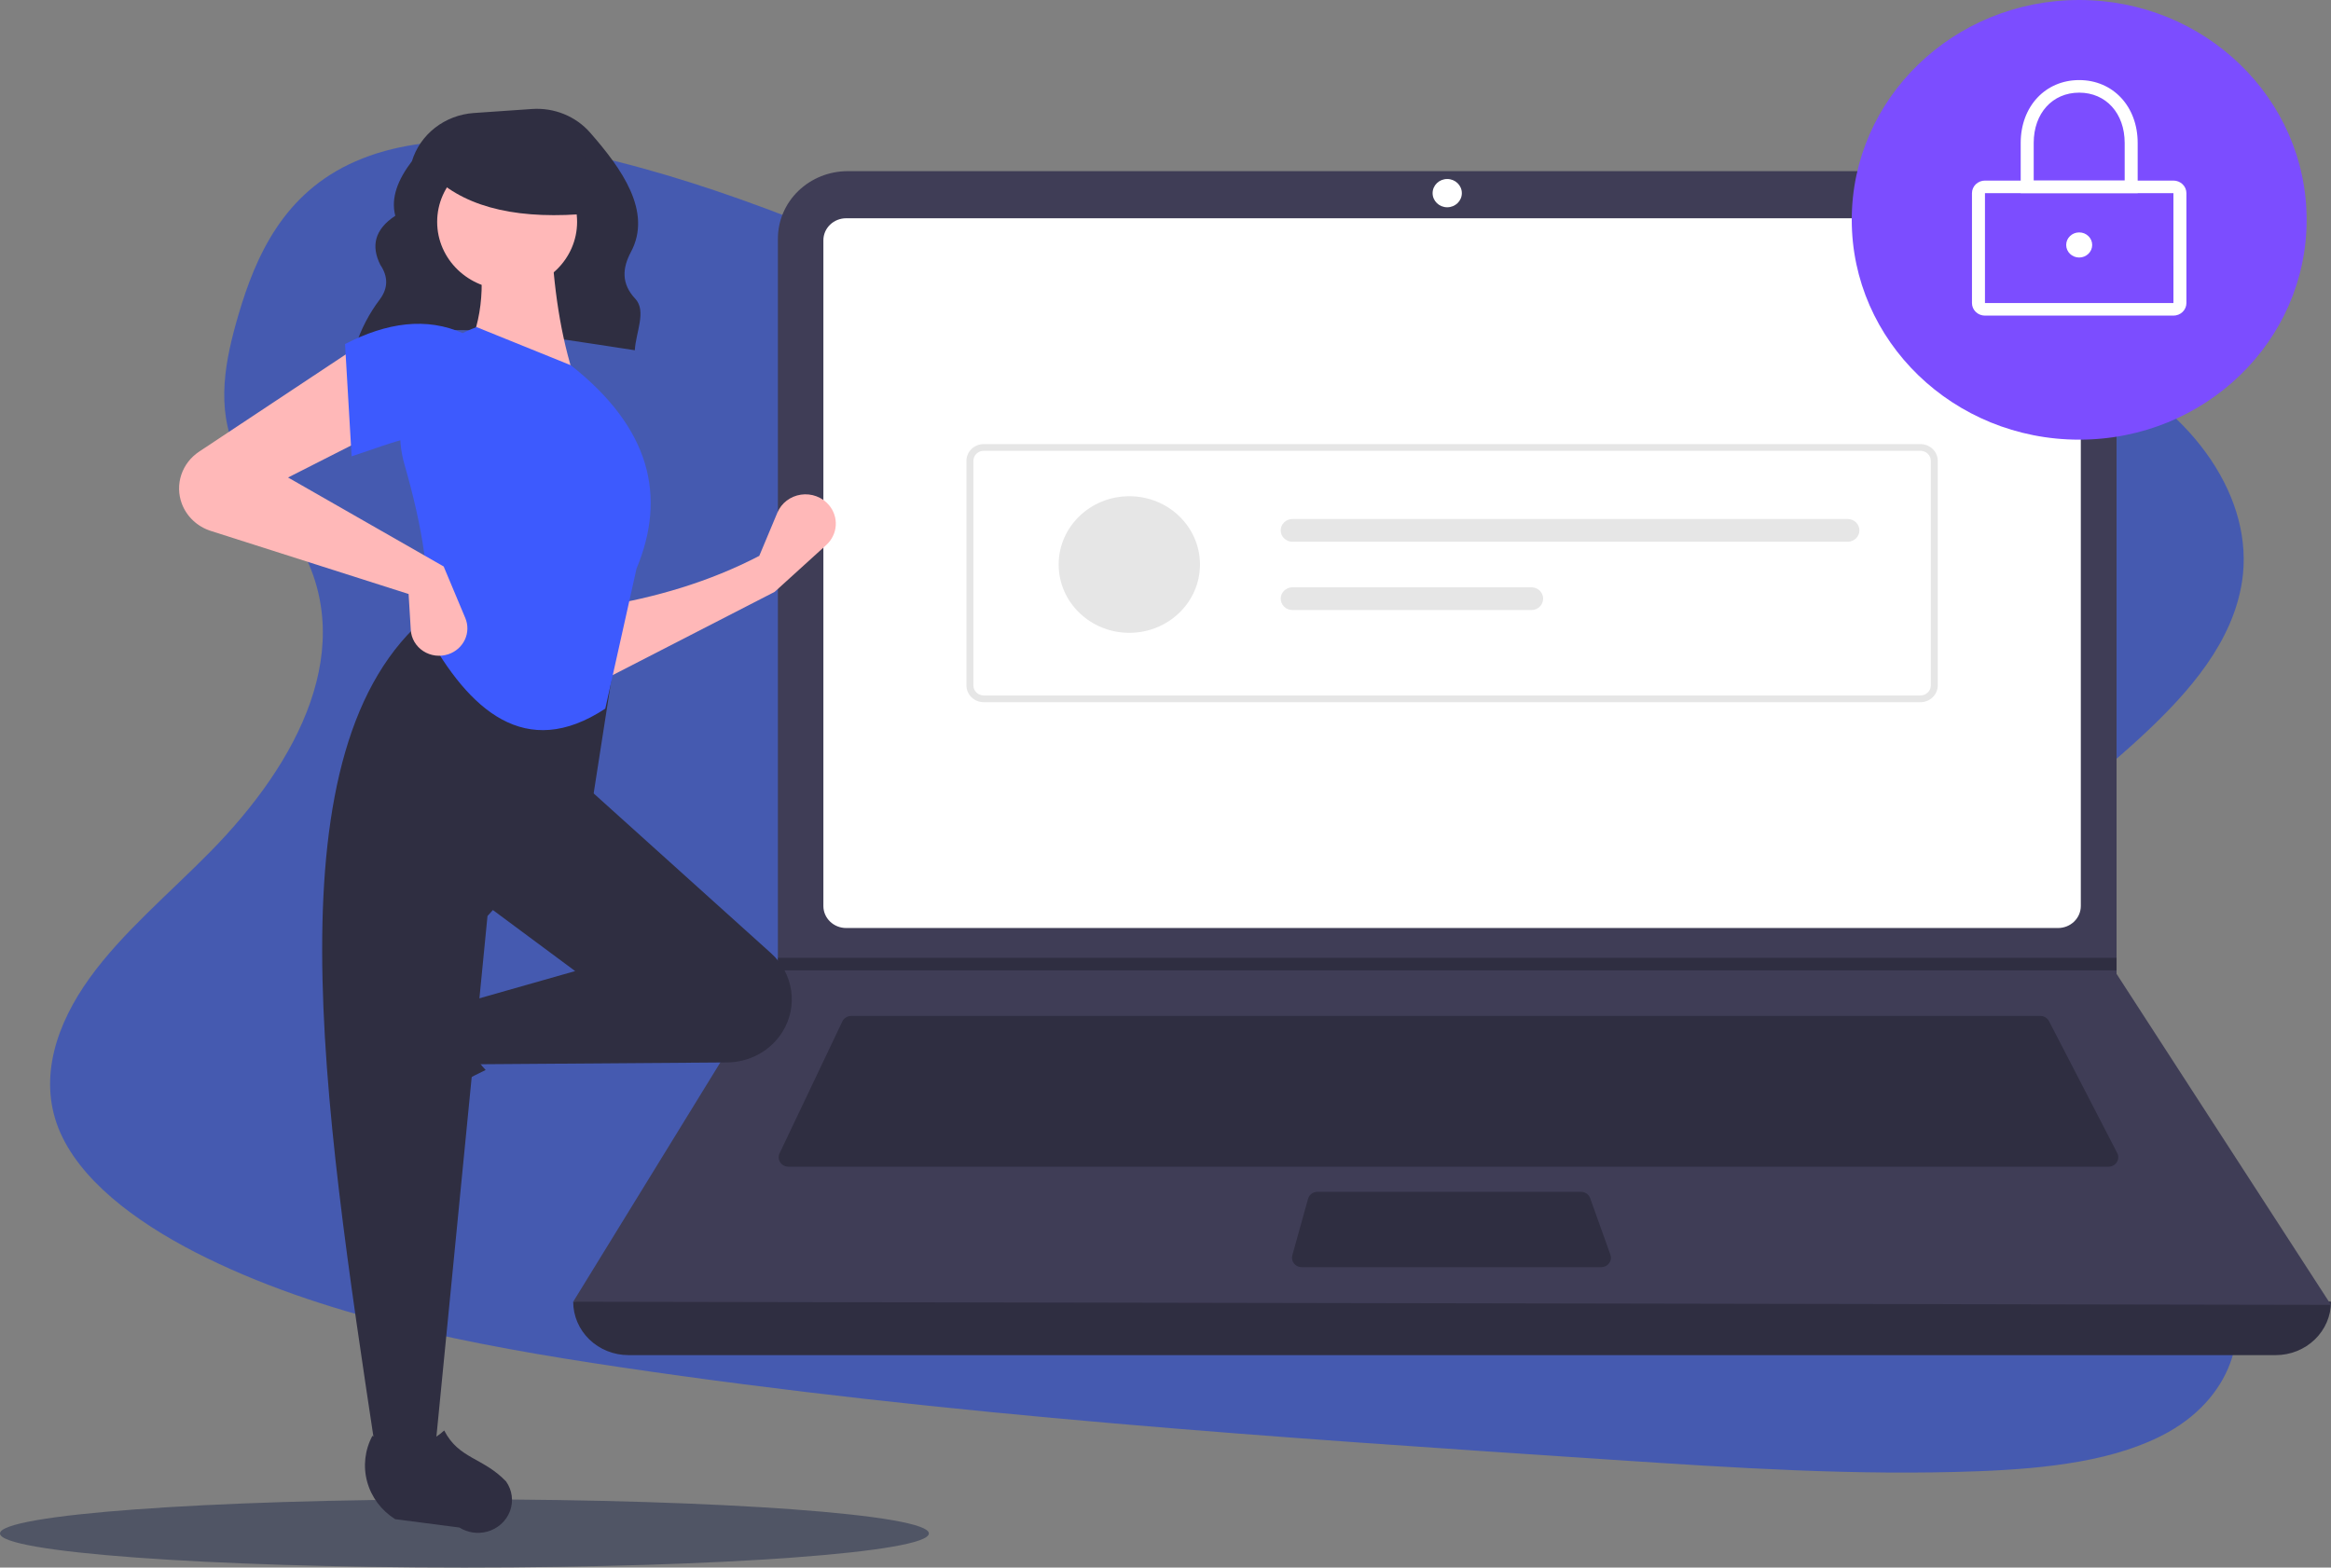 <svg width="449" height="302" viewBox="0 0 449 302" fill="none" xmlns="http://www.w3.org/2000/svg">
<rect x="0" y="0" width="449" height="302" fill="#808080" stroke="none"/>
<g clip-path="url(#clip0_380_60069)">
<path d="M268.526 81.887C241.549 78.659 216.434 69.047 192.561 58.892C168.689 48.737 145.058 37.744 119.007 31.159C102.282 26.937 82.86 24.763 68.499 31.078C54.658 37.111 49.262 49.278 45.907 60.728C43.387 69.346 41.52 78.474 45.503 87.069C48.244 93.052 53.637 98.375 57.176 104.185C69.427 124.425 57.405 146.925 40.527 164.07C32.63 172.118 23.587 179.652 17.27 188.417C10.952 197.182 7.368 207.547 11.275 217.404C15.19 227.18 25.886 235.237 37.71 241.308C61.755 253.609 90.904 259.164 119.434 263.393C182.581 272.773 246.572 276.987 310.396 281.227C334.028 282.8 357.746 284.34 381.194 283.438C394.198 282.94 407.743 281.467 417.675 275.897C430.297 268.811 434.503 255.267 427.488 244.308C415.722 225.955 379.275 218.344 371.627 199.054C367.42 188.433 373.72 177.618 382.047 168.913C399.89 150.218 428.32 134.942 431.864 112.04C434.298 96.287 422.862 79.274 403.64 69.992C383.473 60.256 354.418 58.6 337.803 70.198C320.706 82.121 292.368 84.749 268.526 81.887Z" fill="#455AB0"/>
<path d="M89.46 302C138.868 302 178.921 299.059 178.921 295.432C178.921 291.804 138.868 288.863 89.46 288.863C40.053 288.863 0 291.804 0 295.432C0 299.059 40.053 302 89.46 302Z" fill="#505565"/>
<path d="M68.382 67.008C83.951 60.607 103.342 64.663 122.279 67.478C122.456 64.069 124.592 59.92 122.354 57.542C119.636 54.652 119.886 51.616 121.522 48.563C125.705 40.755 119.712 32.446 113.66 25.538C112.296 23.984 110.573 22.764 108.629 21.975C106.686 21.186 104.577 20.852 102.475 20.999L91.265 21.773C88.538 21.962 85.934 22.951 83.804 24.608C81.674 26.266 80.118 28.513 79.345 31.049C76.668 34.568 75.236 38.078 76.138 41.569C72.129 44.217 71.455 47.414 73.257 51.019C74.784 53.288 74.768 55.497 73.187 57.645C71.111 60.383 69.521 63.437 68.482 66.68L68.382 67.008Z" fill="#2F2E41"/>
<path d="M438.36 261.074H121.05C118.228 261.074 115.521 259.99 113.526 258.062C111.531 256.133 110.41 253.516 110.41 250.788C225.435 237.865 338.298 237.865 449 250.788C449 253.516 447.879 256.133 445.884 258.062C443.888 259.99 441.182 261.074 438.36 261.074Z" fill="#2F2E41"/>
<path d="M449 251.394L110.41 250.789L149.651 186.957L149.839 186.654V45.977C149.839 44.269 150.187 42.578 150.863 41.001C151.538 39.423 152.529 37.99 153.778 36.783C155.027 35.575 156.51 34.617 158.142 33.964C159.773 33.311 161.523 32.974 163.289 32.975H394.244C396.01 32.974 397.759 33.311 399.391 33.964C401.023 34.617 402.505 35.575 403.754 36.783C405.003 37.99 405.994 39.423 406.67 41.001C407.346 42.578 407.693 44.269 407.693 45.977V187.622L449 251.394Z" fill="#3F3D56"/>
<path d="M162.982 42.05C161.821 42.052 160.707 42.498 159.886 43.292C159.064 44.086 158.602 45.163 158.601 46.286V174.554C158.602 175.677 159.064 176.753 159.886 177.547C160.707 178.341 161.821 178.788 162.982 178.789H396.428C397.589 178.788 398.703 178.341 399.524 177.547C400.345 176.753 400.807 175.677 400.809 174.554V46.286C400.808 45.163 400.346 44.086 399.524 43.292C398.703 42.498 397.589 42.052 396.428 42.05H162.982Z" fill="white"/>
<path d="M163.96 195.73C163.601 195.731 163.25 195.83 162.948 196.018C162.646 196.205 162.405 196.472 162.254 196.786L150.163 222.198C150.031 222.475 149.974 222.779 149.995 223.082C150.017 223.386 150.118 223.68 150.288 223.936C150.457 224.192 150.691 224.403 150.967 224.549C151.244 224.695 151.554 224.772 151.868 224.772H406.146C406.466 224.772 406.781 224.693 407.061 224.542C407.34 224.391 407.575 224.174 407.743 223.911C407.912 223.648 408.007 223.347 408.022 223.038C408.036 222.729 407.968 222.422 407.825 222.145L394.682 196.733C394.527 196.431 394.288 196.177 393.991 196C393.694 195.822 393.352 195.729 393.003 195.73H163.96Z" fill="#2F2E41"/>
<path d="M278.766 39.933C280.322 39.933 281.582 38.714 281.582 37.21C281.582 35.706 280.322 34.487 278.766 34.487C277.211 34.487 275.95 35.706 275.95 37.21C275.95 38.714 277.211 39.933 278.766 39.933Z" fill="white"/>
<path d="M253.773 229.612C253.36 229.613 252.959 229.744 252.631 229.987C252.304 230.23 252.068 230.57 251.96 230.955L248.927 241.846C248.852 242.115 248.842 242.397 248.898 242.67C248.954 242.944 249.074 243.201 249.249 243.422C249.425 243.643 249.65 243.822 249.909 243.946C250.167 244.069 250.452 244.133 250.74 244.133H308.421C308.721 244.133 309.016 244.064 309.282 243.931C309.548 243.799 309.777 243.606 309.951 243.371C310.124 243.135 310.237 242.862 310.279 242.576C310.322 242.29 310.293 241.997 310.195 241.724L306.296 230.833C306.168 230.477 305.928 230.168 305.61 229.949C305.292 229.73 304.912 229.612 304.521 229.612H253.773Z" fill="#2F2E41"/>
<path d="M407.693 184.537V186.957H149.651L149.845 186.655V184.537H407.693Z" fill="#2F2E41"/>
<path d="M400.496 84.705C424.692 84.705 444.306 65.743 444.306 42.353C444.306 18.962 424.692 0 400.496 0C376.3 0 356.686 18.962 356.686 42.353C356.686 65.743 376.3 84.705 400.496 84.705Z" fill="#7C4DFF"/>
<path d="M418.646 60.806H382.346C381.682 60.806 381.046 60.551 380.576 60.097C380.107 59.643 379.843 59.028 379.843 58.386V37.21C379.843 36.568 380.107 35.953 380.577 35.499C381.046 35.046 381.682 34.791 382.346 34.79H418.646C419.31 34.791 419.946 35.046 420.415 35.499C420.885 35.953 421.149 36.568 421.149 37.21V58.386C421.149 59.028 420.885 59.643 420.415 60.097C419.946 60.551 419.31 60.806 418.646 60.806ZM382.346 37.21V58.386H418.648L418.646 37.21L382.346 37.21Z" fill="white"/>
<path d="M411.761 37.21H389.23V27.529C389.23 20.517 393.968 15.428 400.496 15.428C407.023 15.428 411.761 20.517 411.761 27.529L411.761 37.21ZM391.734 34.79H409.258V27.529C409.258 21.829 405.655 17.849 400.496 17.849C395.337 17.849 391.734 21.829 391.734 27.529L391.734 34.79Z" fill="white"/>
<path d="M400.496 49.613C401.878 49.613 402.999 48.53 402.999 47.193C402.999 45.856 401.878 44.773 400.496 44.773C399.113 44.773 397.992 45.856 397.992 47.193C397.992 48.53 399.113 49.613 400.496 49.613Z" fill="white"/>
<path d="M369.913 135.282H189.497C188.611 135.281 187.762 134.94 187.136 134.334C186.51 133.729 186.157 132.908 186.156 132.052V88.787C186.157 87.931 186.51 87.11 187.136 86.504C187.762 85.899 188.611 85.558 189.497 85.557H369.913C370.798 85.558 371.648 85.899 372.274 86.504C372.9 87.11 373.253 87.931 373.254 88.787V132.052C373.253 132.908 372.9 133.729 372.274 134.334C371.648 134.94 370.798 135.281 369.913 135.282ZM189.497 86.849C188.966 86.85 188.456 87.054 188.08 87.418C187.705 87.781 187.493 88.273 187.493 88.787V132.052C187.493 132.566 187.705 133.058 188.08 133.421C188.456 133.785 188.966 133.989 189.497 133.99H369.913C370.444 133.989 370.954 133.785 371.329 133.421C371.705 133.058 371.917 132.566 371.917 132.052V88.787C371.917 88.273 371.705 87.781 371.329 87.418C370.954 87.054 370.444 86.85 369.913 86.849L189.497 86.849Z" fill="#E6E6E6"/>
<path d="M217.53 121.916C225.047 121.916 231.14 116.026 231.14 108.76C231.14 101.493 225.047 95.603 217.53 95.603C210.014 95.603 203.921 101.493 203.921 108.76C203.921 116.026 210.014 121.916 217.53 121.916Z" fill="#E6E6E6"/>
<path d="M248.962 99.988C248.664 99.988 248.368 100.044 248.093 100.154C247.817 100.264 247.567 100.426 247.356 100.629C247.145 100.833 246.977 101.075 246.863 101.341C246.749 101.607 246.69 101.893 246.69 102.181C246.69 102.469 246.749 102.755 246.863 103.021C246.977 103.287 247.145 103.529 247.356 103.733C247.567 103.937 247.817 104.098 248.093 104.208C248.368 104.318 248.664 104.374 248.962 104.374H355.894C356.495 104.374 357.072 104.143 357.498 103.732C357.923 103.32 358.162 102.763 358.162 102.181C358.162 101.6 357.923 101.042 357.498 100.631C357.072 100.219 356.495 99.988 355.894 99.988H248.962Z" fill="#E6E6E6"/>
<path d="M248.962 113.145C248.36 113.145 247.783 113.376 247.358 113.787C246.932 114.198 246.693 114.756 246.693 115.338C246.693 115.919 246.932 116.477 247.358 116.888C247.783 117.3 248.36 117.531 248.962 117.531H294.975C295.576 117.531 296.153 117.3 296.579 116.888C297.004 116.477 297.243 115.919 297.243 115.338C297.243 114.756 297.004 114.198 296.579 113.787C296.153 113.376 295.576 113.145 294.975 113.145H248.962Z" fill="#E6E6E6"/>
<path d="M149.207 114.032L115.856 131.173L115.434 116.889C126.319 115.132 136.676 112.074 146.252 107.094L149.74 98.763C150.12 97.855 150.738 97.059 151.533 96.451C152.327 95.844 153.272 95.447 154.273 95.299C155.275 95.151 156.299 95.258 157.245 95.608C158.191 95.959 159.026 96.541 159.669 97.297C160.61 98.405 161.08 99.816 160.985 101.246C160.889 102.676 160.235 104.017 159.155 104.998L149.207 114.032Z" fill="#FFB8B8"/>
<path d="M67.717 212.999C67.474 212.136 67.422 211.233 67.565 210.35C67.709 209.467 68.044 208.623 68.549 207.874L75.875 197.004C77.608 194.433 80.267 192.576 83.336 191.794C86.405 191.011 89.665 191.358 92.485 192.768C89.406 197.835 89.835 202.279 93.548 206.142C87.784 208.863 82.456 212.374 77.731 216.567C76.868 217.135 75.877 217.496 74.841 217.62C73.805 217.743 72.753 217.626 71.773 217.276C70.793 216.927 69.914 216.357 69.209 215.613C68.503 214.869 67.992 213.973 67.717 212.999Z" fill="#2F2E41"/>
<path d="M150.726 198.787C149.618 200.573 148.053 202.054 146.182 203.087C144.311 204.12 142.196 204.671 140.042 204.687L91.371 205.043L89.26 193.208L110.79 187.086L92.637 173.618L112.479 151.171L148.518 183.643C150.624 185.541 151.993 188.081 152.395 190.837C152.797 193.593 152.208 196.4 150.726 198.787Z" fill="#2F2E41"/>
<path d="M83.772 279.73H72.373C62.139 211.912 51.721 143.905 82.505 118.521L118.811 124.235L114.168 154.028L93.903 176.475L83.772 279.73Z" fill="#2F2E41"/>
<path d="M93.791 295.092C92.899 295.328 91.965 295.378 91.052 295.239C90.138 295.101 89.265 294.777 88.49 294.289L76.114 292.68C73.454 291.005 71.533 288.435 70.723 285.468C69.913 282.501 70.272 279.349 71.731 276.624C76.972 279.6 81.57 279.185 85.565 275.595C88.388 281.105 93.039 280.769 97.481 285.412C98.07 286.246 98.443 287.203 98.571 288.205C98.699 289.207 98.577 290.224 98.216 291.171C97.855 292.118 97.265 292.968 96.496 293.65C95.726 294.332 94.799 294.827 93.791 295.092Z" fill="#2F2E41"/>
<path d="M110.79 73.22L89.682 68.323C93.187 61.385 93.476 53.666 91.792 45.468L106.146 45.06C106.596 55.255 107.957 64.779 110.79 73.22Z" fill="#FFB8B8"/>
<path d="M116.591 136.523C101.225 146.646 90.368 136.87 82.083 121.786C83.234 112.557 81.37 101.512 77.917 89.51C76.382 84.217 76.955 78.559 79.524 73.654C82.093 68.749 86.47 64.954 91.793 63.017L109.946 70.363C125.36 82.509 128.394 95.666 122.611 109.543L116.591 136.523Z" fill="#3D5AFE"/>
<path d="M72.373 83.423L55.486 91.993L85.46 109.135L89.631 119.08C89.909 119.744 90.045 120.455 90.029 121.172C90.014 121.888 89.848 122.593 89.541 123.245C89.234 123.897 88.793 124.482 88.245 124.964C87.697 125.446 87.053 125.815 86.353 126.048C85.556 126.314 84.708 126.398 83.872 126.293C83.037 126.188 82.238 125.898 81.538 125.445C80.838 124.992 80.257 124.388 79.838 123.682C79.42 122.975 79.177 122.184 79.127 121.372L78.705 114.44L40.609 102.287C39.325 101.877 38.155 101.191 37.187 100.279C36.218 99.368 35.477 98.255 35.019 97.026C34.352 95.234 34.318 93.278 34.922 91.465C35.527 89.653 36.736 88.085 38.361 87.007L68.996 66.69L72.373 83.423Z" fill="#FFB8B8"/>
<path d="M89.26 85.055C82.217 82.072 75.813 85.313 67.729 87.912L66.463 66.282C74.489 62.146 82.142 61.031 89.26 64.241L89.26 85.055Z" fill="#3D5AFE"/>
<path d="M97.684 55.774C105.127 55.774 111.161 49.941 111.161 42.745C111.161 35.55 105.127 29.717 97.684 29.717C90.241 29.717 84.207 35.55 84.207 42.745C84.207 49.941 90.241 55.774 97.684 55.774Z" fill="#FFB8B8"/>
<path d="M113.807 41.101C100.464 42.365 90.296 40.255 83.798 34.248V29.411H112.675L113.807 41.101Z" fill="#2F2E41"/>
</g>
<defs>
<clipPath id="clip0_380_60069">
<rect width="449" height="302" fill="white"/>
</clipPath>
</defs>
</svg>
